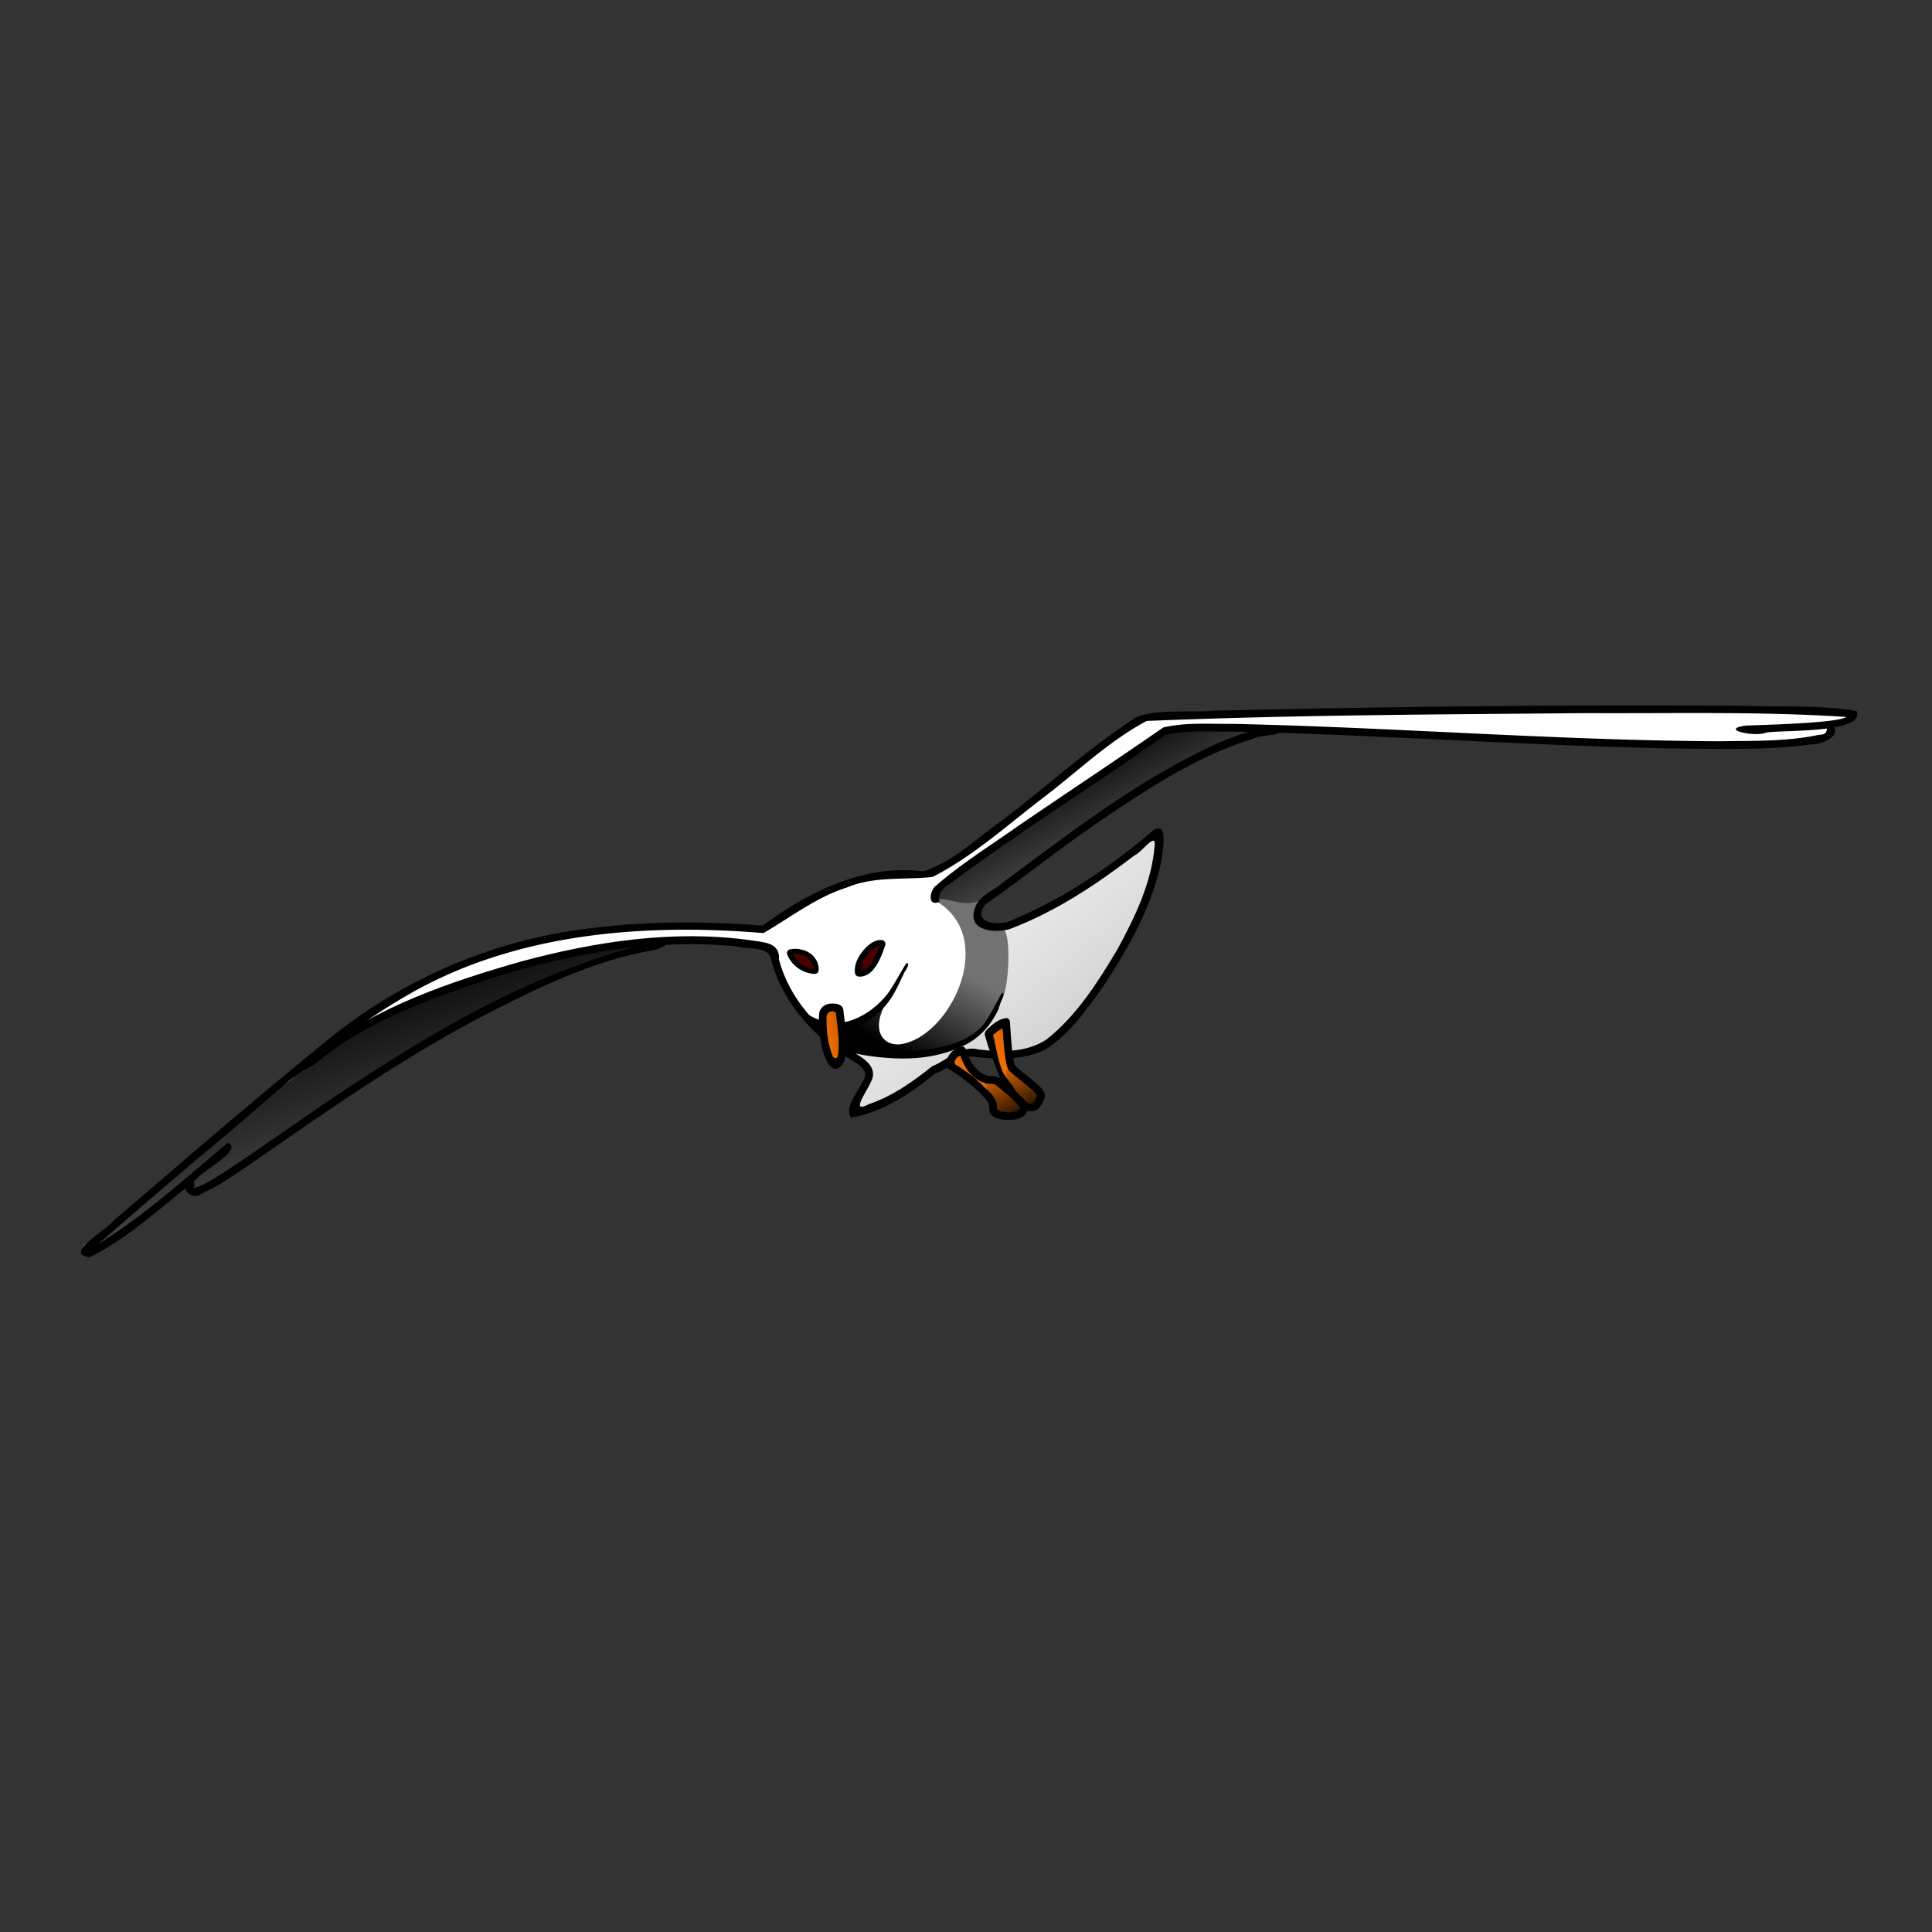 <svg xmlns="http://www.w3.org/2000/svg" xmlns:xlink="http://www.w3.org/1999/xlink" viewBox="0 0 128 128"><rect x="0" y="0" width="128" height="128" fill="#333333" stroke="none"/><defs><linearGradient id="b"><stop offset="0"/><stop offset="1" stop-color="#727272"/></linearGradient><linearGradient id="a"><stop offset="0" stop-color="#d36100"/><stop offset="1" stop-color="#ff7400"/></linearGradient><linearGradient id="g" y2="66.33" xlink:href="#a" gradientUnits="userSpaceOnUse" x2="302.91" gradientTransform="scale(.574 1.742)" y1="64.242" x1="299.67"/><linearGradient id="h" y2="97.719" xlink:href="#a" gradientUnits="userSpaceOnUse" x2="182.01" gradientTransform="scale(.798 1.253)" y1="89.561" x1="176.18"/><linearGradient id="i" y2="132.49" xlink:href="#a" gradientUnits="userSpaceOnUse" x2="138.7" gradientTransform="scale(1.07 .935)" y1="123.34" x1="133.96"/><linearGradient id="f" y2="111.94" xlink:href="#b" gradientUnits="userSpaceOnUse" x2="79.627" gradientTransform="scale(1.371 .73)" y1="91.971" x1="100.14"/><linearGradient id="e" y2="202.44" xlink:href="#b" gradientUnits="userSpaceOnUse" x2="173.22" gradientTransform="scale(1.358 .736)" y1="150.52" x1="205.34"/><linearGradient id="d" y2="111.17" xlink:href="#b" gradientUnits="userSpaceOnUse" x2="140.13" gradientTransform="scale(1.137 .88)" y1="125.36" x1="149.94"/><linearGradient id="c" y2="85.55" gradientUnits="userSpaceOnUse" x2="155.27" gradientTransform="scale(1.05 .952)" y1="124.32" x1="119.99"><stop offset="0" stop-color="#c8c8c8"/><stop offset="1" stop-color="#fff"/></linearGradient><linearGradient id="j" y2="127.09" gradientUnits="userSpaceOnUse" x2="136.5" gradientTransform="scale(1.077 .928)" y1="136.03" x1="131.36"><stop offset="0"/><stop offset="1" stop-color="#e56900"/></linearGradient></defs><g fill-rule="evenodd"><path d="M115.798 46.94c2.46.084 4.562-.062 6.996.342.235.594-.836.684-1.854.864.452.643-.189 1.041-.8 1.003-3.06.408-6.264.242-9.343.215-8.735-.17-17.41-.717-26.139-.99-.434.137-1.588.105-1.856.28-3.827 1.166-7.207 3.471-10.485 5.7-2.499 1.714-4.863 3.774-7.337 5.522-1.004 1.282 1.523 1.704 2.323 1.244 3.433-1.433 6.55-3.57 9.369-5.98.219 1.112.052 1.45.012 2.007-.585 3.087-2.182 5.716-3.884 8.317-1.113 1.551-2.202 2.855-3.847 3.883-.654.3-1.402.39-2.109.455.02.11.18.723.204.833.016.224.556.289.71.427.46.382.72.946 1.138 1.377.175.179.032.081-.057.35-.118.345-.016.414-.394.531-.167.057-.496-.069-.658-.113-.07.203-.037.548-.244.621-.491.216-.723.191-1.23.049-.265-.077-.525.093-.52-.203a.85.85 0 00-.257-.622c-.503-.613-.967-1.271-1.596-1.75.08-.122-.236-.399-.496-.557-.032-.04-.528-.313-.548-.358-.26.183-.723.273-1.028.358-1.63 1.328-3.067 2.437-5.168 2.815-.459-.71.317-.975.622-1.674.65-.901-.756-1.852-1.345-2.287-.053.333-.15.687-.483.813-.224.073-.211.065-.39.28-.337-.516-.471-1.137-.56-1.739-.005-.028.003-.06 0-.09-.334-.296-.297-.747-.598-1.08-.053-.028-.638-.5-.646-.556-.995-1.17-1.662-2.056-2.031-3.568-.244-.83-1.54-1.057-2.287-1.282-1.617-.16-3.462-.15-5.079-.063.28.196-.511.708-.845.613-3.985.638-7.544 2.289-11.11 4.12-5.391 2.796-10.258 6.066-15.235 9.523-1.13.748-2.01 1.678-3.25 2.235-.43.325-.894-.029-.955-.471-2.035 1.64-4.082 3.465-6.435 4.623-1.815-.183 1.166-1.272 1.589-1.853 4.92-4.217 9.831-8.474 14.877-12.533 4.891-3.794 10.802-6.234 16.96-6.918 3.726-.462 7.488-.44 11.225-.152 3.051-2.245 6.728-4.093 10.624-3.593 1.986-.621 3.538-2.185 5.22-3.364 3.01-2.283 5.81-4.868 8.999-6.906 1.633-.508 3.42-.227 5.114-.38 11.705-.265 23.412-.412 35.117-.319zm-51.87 22.89s-.057 1.215.772 1.382 1.654.504 1.763.723c.114.224-.552-1.78-.61-2.056l-1.925-.048z" fill="#fff"/><path d="M145.02 94.548c-8.12-2.763-24.36-13.815-25.45-15.406-.84 4.354 3.85 16.327 7.2 21.188 2.76 4.35 9.55 13.64 12.98 14.48s9.38.76 11.14.42c1.75-.33 5.19 2.18 7.36 4.1 2.18 1.93 8.21 5.36 10.81 5.28 1.17.25-2.1-5.03-2.01-5.86-.26-2.6 2.01-3.27 2.59-4.36-3.77.92-5.36.76-10.21 1.09-4.19.17-10.89-1.59-14.49-9.38-.59-4.02-1.26-9.542.08-11.552z" fill="url(#c)" transform="matrix(-.406 0 0 .406 125.32 23.047)"/><path d="M176.84 109.37c-8.71 3.26-11.8-2.68-14.48-5.02 5.36 6.61 2.26 10.21-1.43 9.12-7.7-1.92-14.9-17.331-5.02-23.192.42-1.256-5.86 1.005-7.54-.335 1.68 2.931.42 4.773-2.76 4.689-2.26-1.005-1.59 10.218-.42 11.808s4.52 8.71 12.23 8.79c7.7.08 18.17-1.34 19.42-5.86z" fill="url(#d)" transform="matrix(-.406 0 0 .406 125.32 23.047)"/><path d="M201.12 96.977s7.88 0 11.73 1.004c3.85 1.005 26.96 7.699 32.32 10.549s25.12 17.25 30.81 22.61c5.7 5.36 17.25 14.07 17.75 15.24.51 1.17-1.34 1-2.34.17-1.01-.84-14.07-10.89-14.07-10.89s.84 2.18 0 2.18-21.43-12.9-23.78-14.57c-3.68-3.85-23.28-14.57-24.78-15.24-1.51-.67-21.77-10.049-24.29-9.881-2.51.167-3.35-1.172-3.35-1.172z" fill="url(#e)" transform="matrix(-.406 0 0 .406 125.32 23.047)"/><path d="M102.32 62.479s14.91-.837 15.74-.502c.84.334 35 24.282 36.01 24.784 1 .503 3.51 3.182 1.34 3.182-2.18 0-4.36 1.507-7.2 0-2.85-1.507-27.3-19.593-30.31-20.598-3.02-1.005-13.57-6.866-15.58-6.866z" fill="url(#f)" transform="matrix(-.406 0 0 .406 125.32 23.047)"/><path d="M84.72 48.095c.76.728-1.187.536-1.622.82-3.826 1.167-7.198 3.427-10.477 5.655-2.498 1.715-4.863 3.61-7.337 5.357-1.003 1.282 1.02 1.469 1.82 1.01 3.437-1.434 6.55-3.568 9.368-5.978.935-.492.545 1.353.504 1.909-.585 3.087-2.173 5.877-3.88 8.478-1.109 1.552-2.246 3.193-3.891 4.22-1.47.675-3.128.634-4.697.448-1.052-.143-1.645.86-2.55 1.109-1.63 1.332-3.47 2.55-5.57 2.929-.464-.711.43-1.65.739-2.348.662-.927-.593-1.317-1.166-1.764-2.308-1.51-4.225-3.745-4.895-6.464-.244-.83-1.532-.549-2.28-.773-5.264-.524-10.578.392-15.608 1.92-4.355 1.393-8.84 2.949-12.362 5.915-.638.243-1.056.776-2.007 1.222.455-.568 1.483-1.316 2.158-1.966 3.92-3.08 8.856-4.753 13.621-6.11 4.9-1.314 10.05-2.096 15.117-1.393.84.141 1.994.11 1.905 1.29.687 2.585 2.588 4.645 4.798 6.055.76.443 1.864 1.048 1.26 2.112-.249.585-1.39 2.105-.078 1.394 1.56-.524 2.9-1.491 4.176-2.503 1.012-.394 1.857-1.426 3.092-1.105 1.499.187 3.169.195 4.473-.662 1.998-1.584 3.396-3.782 4.688-5.951 1.178-2.163 2.3-4.47 2.486-6.963.06-.823-.91.558-1.333.707-2.535 1.94-5.24 3.736-8.238 4.874-.935.308-2.812.172-2.377-1.264.22-.943 1.264-1.228 1.91-1.826 4.505-3.34 8.986-6.824 14.113-9.168 1.32-.568 2.701-1.067 4.14-1.186z"/><path d="M115.608 46.762c2.46.084 4.955-.061 7.389.343.6 1.514-4.995 1.238-5.991 1.435-.76.314-3.193-.232-1.296-.471 1.266-.047 6.07-.166 6.614-.57-5.7-.374-11.421-.222-17.13-.253-9.741.086-19.487.117-29.221.519-2.556 1.355-4.656 3.428-6.955 5.16-2.348 1.8-4.583 3.823-7.231 5.175-1.812.208-3.864-.07-5.68.699-2.023.639-3.73 1.98-5.525 3.02-8.048-.666-16.591.01-23.696 4.177-5.01 2.884-9.15 6.971-13.598 10.603a657.568 657.568 0 00-6.784 5.825c3.096-1.917 5.81-4.387 8.596-6.719 1.032.512-1.678 1.812-2.226 2.555-2.242 1.751-4.359 3.766-6.927 5.03-1.815-.183 1.101-1.788 1.52-2.369 4.924-4.217 9.831-8.474 14.877-12.528 4.891-3.799 10.802-6.233 16.96-6.916 3.722-.462 7.492-.441 11.23-.154 3.05-2.244 6.727-4.093 10.623-3.592 1.986-.622 3.538-2.183 5.216-3.361 3.014-2.283 5.81-4.867 8.999-6.905 1.633-.508 3.424-.229 5.122-.383 11.7-.264 23.408-.414 35.114-.32z"/><path d="M121.308 47.955c.922.72-.633 1.406-1.306 1.363-3.06.408-6.16.293-9.24.266-9.772-.19-19.525-.914-29.297-1.121-1.422.021-2.88-.1-4.273.229-4.709 3.352-9.633 6.4-14.264 9.863-.471.279-.804.675-.678 1.182-.768.353-.69-.583-.317-.99 1.714-1.503 3.668-2.713 5.529-4.028 3.193-2.184 6.427-4.318 9.608-6.522 1.49-.353 3.047-.22 4.57-.24 10.75.232 21.48 1.098 32.236 1.153 2.212-.038 4.458.036 6.633-.426.797-.013.321-.547.8-.729zM43.964 62.363c.545.152.017.323-.463.556-3.985.637-7.739 2.455-11.306 4.287-5.39 2.795-10.371 6.285-15.352 9.742-1.125.748-2.222 1.572-3.461 2.125-.549.418-1.373-.077-1-.752.244-.434.667.073.431.394.711-.17 1.316-.621 1.938-.987 2.884-1.889 5.667-3.932 8.551-5.817 4.587-3.01 9.34-5.858 14.495-7.784 1.95-.711 4.104-1.51 6.167-1.764zM66.422 65.772c.179.04-.187.727-.26 1.073-.528 1.133-1.329 2.003-2.474 2.506-1.373.626-2.88.83-4.371.768a17.428 17.428 0 01-4.116-.678c-.227-.098-.126-.508.122-.48.289.061.569.155.857.212 1.845.422 3.77.613 5.643.296 1.17-.207 2.369-.577 3.205-1.442.524-.532 1.292-2.283 1.394-2.255zM60.08 63.81c.216-.008-.012.41-.142.573-.491 1.016-.804 1.832-1.625 2.612-.727.679-1.641 1.199-2.649 1.268-.845.069-1.487-.256-2.21-.683-.658-.544-.272-.406-.04-.386.195.029.345.175.528.236.747.35 1.629.45 2.417.183.967-.317 1.804-.967 2.425-1.747.447-.569 1.199-2.056 1.296-2.056z"/><path d="M171.66 107.95s2.04-1.36 2.45.14c.41 1.49-.14 7.07-1.09 8.02s-1.77 0-1.77-.81c0-.82-.13-6.53.41-7.35z" fill="url(#g)" transform="matrix(-.406 0 0 .406 125.32 23.047)"/><path d="M55.002 66.491c.272-.016.593-.008.792.212.126.195.086.447.134.666.102.857.216 1.735.082 2.596-.053.333-.208.703-.545.833-.227.073-.434-.11-.556-.28-.337-.52-.48-1.134-.565-1.735-.065-.533-.126-1.069-.073-1.605.012-.341.309-.61.63-.67.032-.008.069-.013.101-.017zm.085.52c-.243-.012-.353.277-.325.484-.012.84.098 1.698.407 2.482.065.179.357.162.345-.045.13-.816.004-1.645-.093-2.458-.029-.13 0-.284-.07-.402-.064-.069-.174-.085-.264-.06z"/><path d="M58.374 62.58c-.475-.17-1.564 1.157-1.527 1.6.747.577 1.495-1.124 1.527-1.6z" fill="#4a0000"/><path d="M58.443 62.288c.163.015.272.218.195.364-.187.556-.398 1.122-.776 1.58-.227.273-.556.484-.918.472-.142.008-.28-.085-.297-.228-.069-.455.118-.906.374-1.274.264-.37.593-.728 1.036-.878a.796.796 0 01.386-.036zm-.158.333c-.43.138-1.069.826-1.166 1.25-.017.057-.049.451.04.398.122-.065.41-.183.496-.288.187-.256.52-1.07.63-1.36z"/><path d="M53.987 64.383c0-1.429-1.122-1.293-1.528-1.293 0 .647.406.952 1.528 1.293z" fill="#4a0000"/><path d="M52.97 62.885c.403.065.801.267 1.037.61.166.234.252.526.227.81-.012.143-.158.24-.296.216a2.07 2.07 0 01-1.548-.86 1.724 1.724 0 01-.248-.47.257.257 0 01.224-.297c.199-.04.406-.042.605-.01zm-.41.393c.18.195.415.833 1.414.914a4.114 4.114 0 00-.256-.52c-.085-.087-.32-.345-.446-.368-.078-.013-1.008-.28-.711-.026z"/><path d="M144.46 110.13s2.72 1.22 2.85 1.77c.14.54-2.31 6.66-3.13 8.02-.81 1.36-2.85 4.63-3.94 3.95s-2.04-1.5-1.63-2.18 4.35-2.99 4.62-3.95c.27-.95 1.23-6.93 1.23-7.61z" fill="url(#h)" transform="matrix(-.406 0 0 .406 125.32 23.047)"/><path d="M151.67 114.62s3.4.68 2.17 2.04c-1.22 1.36-5.98 3.4-6.39 4.62-.41 1.23-.14 3.67-1.77 3.81s-3.54.54-3.94-.41c-.41-.95 3.53-5.03 4.08-5.03.54 0 2.99-.55 3.53-1.23.55-.68 1.64-3.53 2.32-3.8z" fill="url(#i)" transform="matrix(-.406 0 0 .406 125.32 23.047)"/><path d="M138.83 122.01s3.1-2.76 3.77-3.68 1.34-.84 1.84-.42-1.09 3.35.25 2.43 2.6-1.59 3.1-.84-.5 1.59-.67 2.76c-.67 1.09-.5 2.43-1.01 2.85-2.26.25-4.52.34-4.69-.59-.16-.92-2.17-.25-2.59-2.51z" fill="url(#j)" transform="matrix(-.406 0 0 .406 125.32 23.047)"/><path d="M66.718 67.454c.22.057.2.325.208.5.06.816.097 1.637.26 2.441.016.228.223.346.373.48.464.382.951.735 1.37 1.162.174.182.365.422.276.69-.114.35-.297.74-.675.857-.357.122-.747-.036-1-.292-.393-.366-.71-.808-.986-1.263-.244-.443-.398-.923-.593-1.386-.252-.658-.5-1.328-.683-2.01-.09-.22.081-.399.24-.525.325-.313.719-.617 1.186-.658.008.004.016.004.024.004zm-.292.675a2.735 2.735 0 00-.634.442c.195.78.3 1.56.585 2.308.163.402.508.78.756 1.137.235.35.487.695.816.967.163.147.472.216.59-.024.08-.163.263-.386.06-.54-.528-.529-1.15-.951-1.706-1.447-.215-.247-.227-.597-.288-.906-.086-.613-.126-1.23-.175-1.848 0-.028 0-.061-.004-.09z"/><path d="M63.797 69.335c.2.065.228.293.28.463.216.496.492 1.004.964 1.3.203.13.442.203.686.195.191.004.386.04.532.167.317.223.585.508.89.751.309.264.646.516.873.858.191.357-.016.845-.394.979-.491.215-1.056.186-1.568.044-.264-.08-.516-.304-.512-.597 0-.223-.036-.467-.207-.626-.508-.613-1.137-1.105-1.767-1.584-.248-.179-.508-.333-.768-.491-.179-.22-.11-.537.004-.768.187-.362.553-.654.963-.69h.024zm-.162.61c-.195.052-.37.223-.394.426-.012.15.146.211.252.276.808.504 1.527 1.138 2.185 1.82.228.26.407.598.37.95.016.172.215.22.358.233.361.056.763.093 1.084-.118.138-.077.086-.28-.016-.366a39.61 39.61 0 00-1.47-1.267c-.232-.159-.533-.045-.785-.159-.528-.158-.954-.552-1.235-1.02a3.497 3.497 0 01-.349-.775z"/></g></svg>